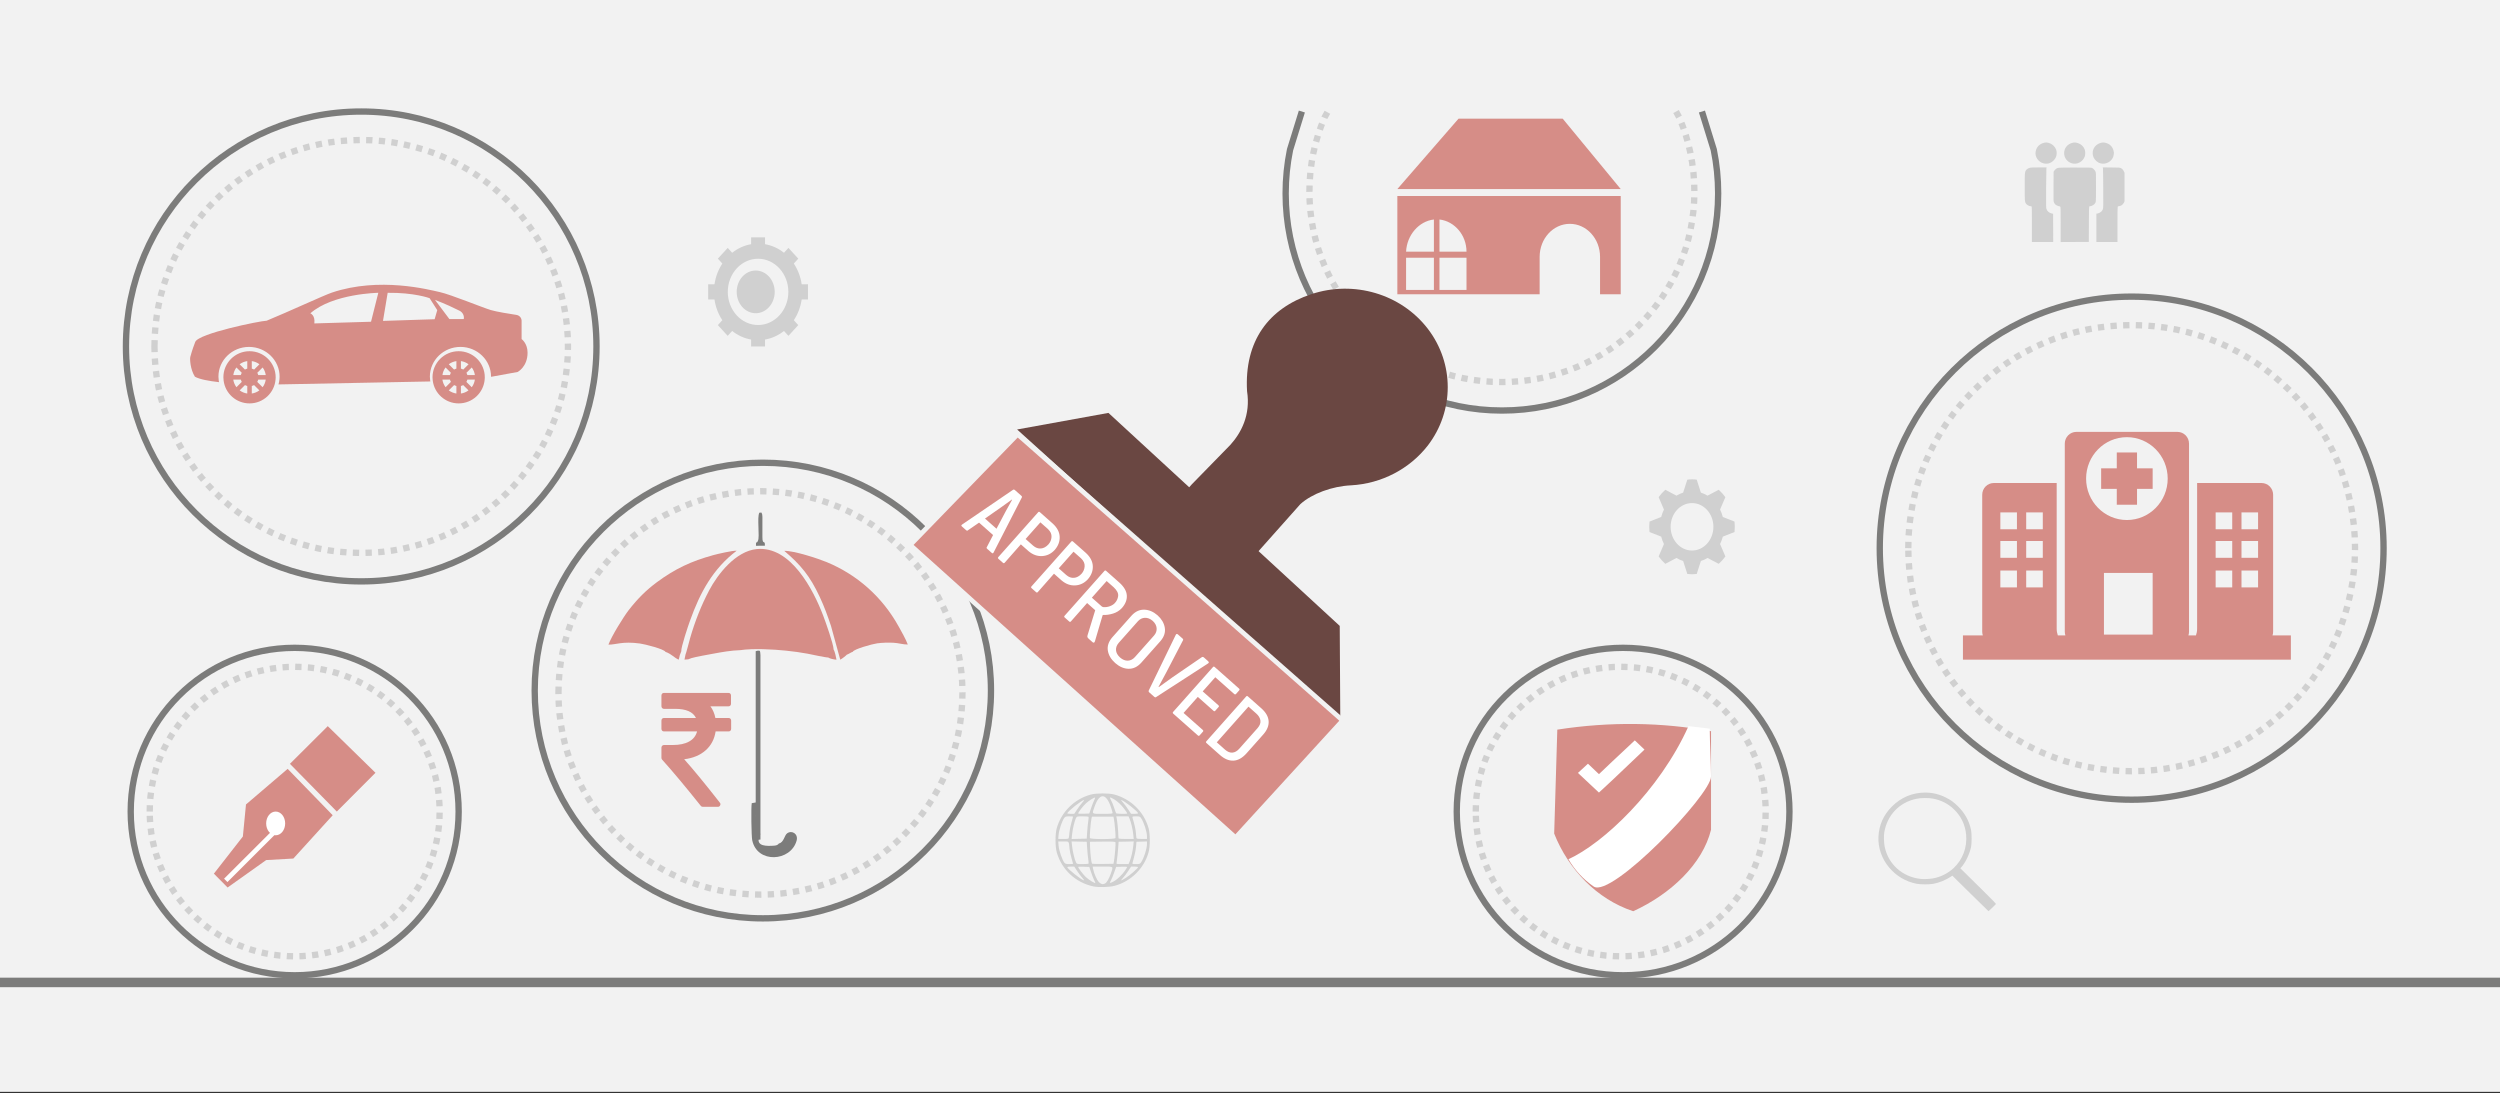 <svg width="526" height="230" xmlns="http://www.w3.org/2000/svg" xmlns:xlink="http://www.w3.org/1999/xlink" overflow="hidden"><rect width="100%" height="100%" fill="#333333" stroke="none"/><defs><clipPath id="clip0"><rect x="0" y="0" width="526" height="230"/></clipPath><clipPath id="clip1"><rect x="135" y="145" width="23" height="25"/></clipPath><clipPath id="clip2"><rect x="135" y="145" width="23" height="25"/></clipPath><clipPath id="clip3"><rect x="135" y="145" width="23" height="25"/></clipPath></defs><g clip-path="url(#clip0)"><rect x="0" y="0" width="526" height="229.667" fill="#FFFFFF"/><rect x="0" y="0" width="526" height="229.667" fill="#F2F2F2"/><path d="M358.088 23.466 360.576 31.509C361.182 34.481 361.5 37.559 361.5 40.712 361.5 65.931 341.129 86.375 316 86.375 290.871 86.375 270.5 65.931 270.5 40.712 270.5 37.559 270.818 34.481 271.424 31.509L273.912 23.466" stroke="#7C7C7B" stroke-width="1.333" stroke-miterlimit="8" fill="#F2F2F2" fill-rule="evenodd"/><path d="M-1 206.7 527 206.701" stroke="#7C7C7B" stroke-width="2" stroke-miterlimit="8" fill="none" fill-rule="evenodd"/><path d="M26.5 72.894C26.5 45.596 48.662 23.466 76 23.466 103.338 23.466 125.5 45.596 125.5 72.894 125.5 100.193 103.338 122.323 76 122.323 48.662 122.323 26.5 100.193 26.5 72.894Z" stroke="#7C7C7B" stroke-width="1.333" stroke-miterlimit="8" fill="#F2F2F2" fill-rule="evenodd"/><path d="M32.5 72.894C32.5 48.905 51.976 29.457 76 29.457 100.024 29.457 119.5 48.905 119.5 72.894 119.5 96.884 100.024 116.331 76 116.331 51.976 116.331 32.5 96.884 32.5 72.894Z" stroke="#D0D0D0" stroke-width="1.333" stroke-miterlimit="8" stroke-dasharray="1.333 1.333" fill="#F2F2F2" fill-rule="evenodd"/><path d="M395.5 115.333C395.5 86.104 419.229 62.41 448.5 62.41 477.771 62.41 501.5 86.104 501.5 115.333 501.5 144.562 477.771 168.256 448.5 168.256 419.229 168.256 395.5 144.562 395.5 115.333Z" stroke="#7C7C7B" stroke-width="1.333" stroke-miterlimit="8" fill="#F2F2F2" fill-rule="evenodd"/><path d="M401.5 115.333C401.5 89.413 422.543 68.401 448.5 68.401 474.457 68.401 495.5 89.413 495.5 115.333 495.5 141.253 474.457 162.265 448.5 162.265 422.543 162.265 401.5 141.253 401.5 115.333Z" stroke="#D0D0D0" stroke-width="1.333" stroke-miterlimit="8" stroke-dasharray="1.333 1.333" fill="#F2F2F2" fill-rule="evenodd"/><path d="M306.5 170.753C306.5 151.726 322.17 136.303 341.5 136.303 360.83 136.303 376.5 151.726 376.5 170.753 376.5 189.779 360.83 205.203 341.5 205.203 322.17 205.203 306.5 189.779 306.5 170.753Z" stroke="#7C7C7B" stroke-width="1.333" stroke-miterlimit="8" fill="#F2F2F2" fill-rule="evenodd"/><path d="M310.5 170.753C310.5 153.932 324.155 140.297 341 140.297 357.845 140.297 371.5 153.932 371.5 170.753 371.5 187.573 357.845 201.208 341 201.208 324.155 201.208 310.5 187.573 310.5 170.753Z" stroke="#D0D0D0" stroke-width="1.333" stroke-miterlimit="8" stroke-dasharray="1.333 1.333" fill="#F2F2F2" fill-rule="evenodd"/><path d="M112.5 145.289C112.5 118.818 133.99 97.359 160.5 97.359 187.01 97.359 208.5 118.818 208.5 145.289 208.5 171.761 187.01 193.22 160.5 193.22 133.99 193.22 112.5 171.761 112.5 145.289Z" stroke="#7C7C7B" stroke-width="1.333" stroke-miterlimit="8" fill="#F2F2F2" fill-rule="evenodd"/><path d="M117.5 145.789C117.5 122.351 136.528 103.35 160 103.35 183.472 103.35 202.5 122.351 202.5 145.789 202.5 169.227 183.472 188.227 160 188.227 136.528 188.227 117.5 169.227 117.5 145.789Z" stroke="#D0D0D0" stroke-width="1.333" stroke-miterlimit="8" stroke-dasharray="1.333 1.333" fill="#F2F2F2" fill-rule="evenodd"/><path d="M352.633 23.466 353.317 24.713C355.367 29.507 356.5 34.778 356.5 40.311 356.5 62.443 338.368 80.384 316 80.384 293.633 80.384 275.5 62.443 275.5 40.311 275.5 34.778 276.633 29.507 278.683 24.713L279.367 23.466" stroke="#D0D0D0" stroke-width="1.333" stroke-miterlimit="8" stroke-dasharray="1.333 1.333" fill="#F2F2F2" fill-rule="evenodd"/><path d="M65 63.648C73.729 58.232 88.853 59.022 100.489 63.987L102 70.897 65 70.897 65 63.648Z" fill="#F2F2F2" fill-rule="evenodd"/><path d="M52.5 73.893C49.463 73.893 47 76.352 47 79.386 47 79.62 47.019 79.85 47.049 80.076 47.39 82.783 49.697 84.877 52.5 84.877 55.378 84.877 57.738 82.668 57.977 79.853 57.99 79.7 58 79.543 58 79.385 58.001 76.352 55.538 73.893 52.5 73.893ZM49.747 77.316 50.868 78.436C50.781 78.585 50.713 78.746 50.669 78.919L49.088 78.919C49.169 78.321 49.398 77.776 49.747 77.316ZM49.081 79.87 50.674 79.87C50.719 80.039 50.785 80.199 50.873 80.346L49.749 81.468C49.401 81.012 49.167 80.466 49.081 79.87ZM52.025 82.798C51.429 82.715 50.887 82.481 50.429 82.136L51.547 81.019C51.695 81.105 51.856 81.169 52.025 81.213L52.025 82.798ZM52.025 77.559C51.852 77.604 51.69 77.672 51.538 77.761L50.418 76.642C50.879 76.293 51.425 76.062 52.025 75.979L52.025 77.559ZM52.977 75.977C53.576 76.061 54.124 76.293 54.583 76.641L53.464 77.76C53.313 77.671 53.15 77.604 52.978 77.558L52.977 75.977 52.977 75.977ZM52.977 82.796 52.977 81.213C53.146 81.169 53.306 81.106 53.453 81.019L54.572 82.136C54.114 82.481 53.572 82.713 52.977 82.796ZM55.254 81.473 54.127 80.346C54.215 80.198 54.286 80.04 54.331 79.87L55.912 79.87C55.828 80.465 55.603 81.015 55.254 81.473ZM54.334 78.919C54.289 78.746 54.221 78.585 54.134 78.436L55.257 77.316C55.603 77.776 55.832 78.321 55.915 78.919L54.334 78.919Z" fill="#D68D87" fill-rule="evenodd"/><path d="M96.5 73.893C93.463 73.893 91 76.352 91 79.386 91 79.62 91.019 79.85 91.049 80.076 91.39 82.783 93.697 84.877 96.499 84.877 99.377 84.877 101.737 82.668 101.977 79.853 101.99 79.7 102 79.543 102 79.385 102.001 76.352 99.538 73.893 96.5 73.893ZM93.747 77.316 94.868 78.436C94.781 78.585 94.712 78.746 94.668 78.919L93.087 78.919C93.169 78.321 93.398 77.776 93.747 77.316ZM93.081 79.87 94.674 79.87C94.719 80.039 94.786 80.199 94.874 80.346L93.751 81.468C93.401 81.012 93.166 80.466 93.081 79.87ZM96.025 82.798C95.429 82.715 94.887 82.481 94.429 82.136L95.547 81.019C95.695 81.105 95.856 81.169 96.025 81.213L96.025 82.798ZM96.025 77.559C95.852 77.604 95.689 77.672 95.538 77.761L94.418 76.642C94.879 76.293 95.424 76.062 96.025 75.979L96.025 77.559ZM96.978 75.977C97.577 76.061 98.124 76.293 98.584 76.641L97.464 77.76C97.314 77.671 97.15 77.602 96.978 77.558L96.978 75.977ZM96.978 82.796 96.978 81.213C97.147 81.169 97.307 81.106 97.454 81.019L98.573 82.136C98.115 82.481 97.572 82.713 96.978 82.796ZM99.254 81.473 98.127 80.347C98.215 80.198 98.287 80.041 98.331 79.871L99.912 79.871C99.828 80.465 99.604 81.015 99.254 81.473ZM98.334 78.919C98.289 78.746 98.222 78.585 98.134 78.436L99.256 77.316C99.603 77.776 99.832 78.321 99.915 78.919L98.334 78.919Z" fill="#D68D87" fill-rule="evenodd"/><path d="M109.745 71.342 109.745 67.494C109.745 66.875 109.281 66.351 108.651 66.255 107.14 66.025 104.46 65.592 103.256 65.232 101.53 64.715 94.861 61.975 92.552 61.46 90.242 60.946 79.826 58.198 69.851 61.554 68.162 62.121 60.569 65.645 56.103 67.477 54.788 67.504 41.772 70.138 41.079 71.943 40.386 73.748 40.169 74.624 40.041 75.082 39.914 75.54 40.041 77.733 41.008 79.26 41.994 79.801 43.892 80.164 46.086 80.408 46.06 80.278 46.033 80.15 46.016 80.018 45.978 79.737 45.96 79.48 45.96 79.235 45.96 75.792 48.845 72.99 52.394 72.99 55.942 72.99 58.828 75.791 58.828 79.235 58.828 79.412 58.815 79.587 58.802 79.76 58.768 80.146 58.696 80.521 58.592 80.883 58.597 80.883 58.609 80.883 58.609 80.883L90.546 80.259C90.531 80.179 90.513 80.1 90.502 80.018 90.464 79.738 90.446 79.481 90.446 79.235 90.446 75.792 93.332 72.99 96.88 72.99 100.428 72.99 103.314 75.791 103.314 79.235 103.314 79.248 103.313 79.259 103.312 79.272L103.449 79.26 108.909 78.263C108.909 78.263 111 77.182 111 74.209 111.001 72.226 109.745 71.342 109.745 71.342ZM78.064 67.694 66.137 68.048C66.357 66.314 65.299 65.925 65.299 65.925 70.04 61.748 79.596 61.606 79.596 61.606L78.064 67.694ZM91.45 67.164 80.581 67.518 81.566 61.607C87.183 61.536 90.392 62.739 90.392 62.739L91.997 65.253 91.45 67.164ZM97.577 67.128 94.549 67.128 91.522 63.093C93.793 63.97 95.611 64.835 96.693 65.382 97.35 65.713 97.709 66.421 97.577 67.128Z" fill="#D68D87" fill-rule="evenodd"/><path d="M4.12 8.716C3.057 8.498 2.982 7.001 2.376 6.572 1.358 5.849 0 6.714 0.394 8.121 1.631 12.559 8.691 12.981 9.723 8.038 9.9 7.184 9.986 1.069 9.822 0.228L8.457 0C8.684 1.013 8.525 0.986 8.174 1.702 9.255 2.836 9.078 2.909 8.358 4.144 8.659 4.625 8.986 4.704 8.872 5.593 8.783 6.274 8.528 6.416 8.014 6.707 9.188 9.038 7.439 9.291 5.606 9.201 4.833 9.163 4.468 9.166 4.12 8.716Z" fill="#7C7C7B" fill-rule="evenodd" transform="matrix(-1.001 0 0 1 168 168.755)"/><path d="M0.002 39.839 0.999 39.942 0.999 0.215C0.806 0.129 0.576 0.077 0.396 0.095 0.12 0.12 0.057 0 0 1.05L0.002 39.839Z" fill="#7C7C7B" fill-rule="evenodd" transform="matrix(-1.001 0 0 1 160 136.802)"/><path d="M1.761 23.5C2.143 23.546 5.323 22.849 6.074 22.704 7.552 22.423 9.071 22.229 10.595 22.066 13.303 21.779 17.545 21.554 20.262 21.964 22.026 21.998 24.296 22.395 25.901 22.701 26.852 22.88 29.594 23.355 30.466 23.629L31.05 23.842C31.069 23.851 31.106 23.87 31.134 23.888L31.954 23.947 31.739 22.886C31.621 22.704 30.91 19.919 30.761 19.407 29.761 15.922 28.445 12.567 26.752 9.357 25.001 6.035 21.228 1.119 16.753 0.688 9.62 0 4.878 9.239 2.801 14.683 2.32 15.953 0.615 20.718 0.606 21.847 0.376 22.081 0.043 23.642 0 23.965 0.373 23.959 1.444 23.746 1.761 23.5Z" fill="#D68D87" fill-rule="evenodd" transform="matrix(-1.001 0 0 1 176 114.834)"/><path d="M11.648 21.213 11.964 22.032C12.036 22.324 12.092 22.737 12.214 22.967 13.158 22.517 13.809 21.7 14.969 21.325 15.207 20.747 19.244 19.71 20.341 19.561 24.09 19.049 25.388 19.831 26.961 19.8 26.332 18.077 23.806 13.964 22.674 12.508 20.813 10.124 19.034 8.339 16.761 6.656 12.968 3.846 9.537 2.235 4.941 0.972 4.021 0.717 0.935 0 0 0.037 4.966 3.809 7.683 8.776 9.841 14.842 10.197 15.842 11.742 20.402 11.648 21.213Z" fill="#D68D87" fill-rule="evenodd" transform="matrix(-1.001 0 0 1 155 115.832)"/><path d="M11.546 21.292C12.028 21.453 12.453 21.819 12.841 21.921 12.959 22.075 12.88 21.976 13.016 22.103 13.037 22.125 13.16 22.233 13.194 22.261 13.38 22.419 13.383 22.428 13.585 22.561L14.181 22.967 14.316 22.53 16.132 15.907C16.867 13.691 17.559 11.788 18.529 9.718 20.585 5.32 22.491 3.039 25.962 0.071 23.963 0 18.773 1.715 17.05 2.433 10.622 5.1 5.377 9.752 1.945 15.935 1.427 16.87 0.376 18.708 0 19.776 0.921 19.794 2.035 19.445 3.044 19.401 4.194 19.352 5.35 19.383 6.431 19.525 7.449 19.661 11.345 20.751 11.546 21.292Z" fill="#D68D87" fill-rule="evenodd" transform="matrix(-1.001 0 0 1 191 115.832)"/><path d="M0.588 0.902 0.591 5.129C0.596 6.973 0 5.595 0.072 6.973L1.942 6.99C1.997 5.875 1.768 6.594 1.531 5.948 1.102 5.096 1.763 1.052 1.234 0.023L0.78 0C0.648 0.276 0.588 0.473 0.588 0.902Z" fill="#7C7C7B" fill-rule="evenodd" transform="matrix(-1.001 0 0 1 161 107.844)"/><g clip-path="url(#clip1)"><g clip-path="url(#clip2)"><g clip-path="url(#clip3)"><path d="M18.687 5.211C18.589 5.113 18.464 5.064 18.312 5.064L15.519 5.064C15.333 4.16 14.985 3.376 14.473 2.712L18.279 2.712C18.432 2.712 18.557 2.663 18.655 2.565 18.752 2.467 18.801 2.342 18.801 2.189L18.801 0.523C18.801 0.37 18.752 0.245 18.655 0.147 18.556 0.049 18.432 0 18.279 0L4.688 0C4.536 0 4.411 0.049 4.312 0.147 4.215 0.245 4.166 0.37 4.166 0.523L4.166 2.695C4.166 2.837 4.217 2.959 4.321 3.063 4.424 3.166 4.547 3.218 4.688 3.218L7.057 3.218C9.354 3.218 10.814 3.833 11.434 5.064L4.688 5.064C4.536 5.064 4.41 5.113 4.312 5.211 4.215 5.309 4.166 5.434 4.166 5.586L4.166 7.253C4.166 7.405 4.214 7.53 4.312 7.628 4.411 7.726 4.536 7.775 4.688 7.775L11.664 7.775C11.424 8.668 10.866 9.349 9.989 9.817 9.112 10.285 7.955 10.52 6.518 10.52L4.688 10.52C4.547 10.52 4.424 10.571 4.321 10.675 4.217 10.778 4.166 10.901 4.166 11.042L4.166 13.117C4.166 13.259 4.214 13.379 4.312 13.476 6.403 15.698 9.115 18.807 12.447 22.804 12.545 22.934 12.681 23 12.856 23L16.041 23C16.27 23 16.428 22.902 16.515 22.706 16.624 22.51 16.602 22.325 16.449 22.15 13.27 18.251 10.77 15.333 8.952 13.395 10.803 13.177 12.306 12.578 13.46 11.598 14.615 10.618 15.317 9.343 15.568 7.775L18.312 7.775C18.464 7.775 18.59 7.726 18.687 7.628 18.785 7.531 18.834 7.405 18.834 7.253L18.834 5.587C18.834 5.434 18.785 5.309 18.687 5.211Z" fill="#D68D87" transform="matrix(1 0 0 1.042 135 145.789)"/></g></g></g><path d="M27.5 170.753C27.5 151.726 42.946 136.303 62 136.303 81.054 136.303 96.5 151.726 96.5 170.753 96.5 189.779 81.054 205.203 62 205.203 42.946 205.203 27.5 189.779 27.5 170.753Z" stroke="#7C7C7B" stroke-width="1.333" stroke-miterlimit="8" fill="#F2F2F2" fill-rule="evenodd"/><path d="M31.5 170.753C31.5 153.932 45.155 140.297 62 140.297 78.845 140.297 92.5 153.932 92.5 170.753 92.5 187.573 78.845 201.208 62 201.208 45.155 201.208 31.5 187.573 31.5 170.753Z" stroke="#D0D0D0" stroke-width="1.333" stroke-miterlimit="8" stroke-dasharray="1.333 1.333" fill="#F2F2F2" fill-rule="evenodd"/><path d="M68.962 152.779 61 160.71 70.865 170.753 79 162.593 68.962 152.779Z" fill="#D68D87" fill-rule="evenodd"/><path d="M70 171.525 60.523 161.766 51.754 169.26 51.1 176 45 183.818 47.887 186.729 56.002 180.96 61.721 180.637 70 171.525Z" fill="#D68D87" fill-rule="evenodd"/><path d="M0 0 9.986 9.986" stroke="#FFFFFF" stroke-width="0.999" stroke-miterlimit="8" fill="none" fill-rule="evenodd" transform="matrix(1.001 0 0 -1 47.5 185.232)"/><path d="M56 173.249C56 171.87 56.895 170.753 58 170.753 59.105 170.753 60 171.87 60 173.249 60 174.628 59.105 175.745 58 175.745 56.895 175.745 56 174.628 56 173.249Z" fill="#FFFFFF" fill-rule="evenodd"/><path d="M478.139 133.688C478.22 133.442 478.266 133.178 478.266 132.904L478.266 104.098C478.266 102.732 477.175 101.625 475.831 101.625L462.274 101.625 462.274 132.286C462.274 132.778 462.187 133.249 462.032 133.688L460.442 133.688C460.523 133.442 460.569 133.178 460.569 132.904L460.569 93.341C460.569 91.975 459.478 90.868 458.133 90.868L436.865 90.868C435.521 90.868 434.43 91.975 434.43 93.341L434.43 132.904C434.43 133.178 434.477 133.442 434.558 133.688L432.968 133.688C432.813 133.249 432.726 132.778 432.726 132.286L432.726 101.625 419.494 101.625C418.15 101.625 417.059 102.732 417.059 104.098L417.059 132.904C417.059 133.178 417.105 133.442 417.186 133.688L413 133.688 413 138.799 482 138.799 482 133.688 478.139 133.688 478.139 133.688ZM424.364 123.59 420.874 123.59 420.874 120.046 424.364 120.046 424.364 123.59ZM424.364 117.367 420.874 117.367 420.874 113.823 424.364 113.823 424.364 117.367ZM424.364 111.351 420.874 111.351 420.874 107.806 424.364 107.806 424.364 111.351ZM429.804 123.59 426.313 123.59 426.313 120.046 429.804 120.046 429.804 123.59ZM429.804 117.367 426.313 117.367 426.313 113.823 429.804 113.823 429.804 117.367ZM429.804 111.351 426.313 111.351 426.313 107.806 429.804 107.806 429.804 111.351ZM452.919 133.523 442.67 133.523 442.67 120.54 452.919 120.54 452.919 133.523ZM447.5 109.413C442.759 109.413 438.916 105.511 438.916 100.697 438.916 95.883 442.76 91.98 447.5 91.98 452.241 91.98 456.084 95.883 456.084 100.697 456.084 105.511 452.241 109.413 447.5 109.413ZM469.661 123.59 466.171 123.59 466.171 120.046 469.661 120.046 469.661 123.59ZM469.661 117.367 466.171 117.367 466.171 113.823 469.661 113.823 469.661 117.367ZM469.661 111.351 466.171 111.351 466.171 107.806 469.661 107.806 469.661 111.351ZM475.1 123.59 471.61 123.59 471.61 120.046 475.1 120.046 475.1 123.59ZM475.1 117.367 471.61 117.367 471.61 113.823 475.1 113.823 475.1 117.367ZM475.1 111.351 471.61 111.351 471.61 107.806 475.1 107.806 475.1 111.351ZM449.63 98.534 452.918 98.534 452.918 102.86 449.63 102.86 449.63 106.2 445.369 106.2 445.369 102.86 442.081 102.86 442.081 98.534 445.369 98.534 445.369 95.195 449.63 95.195 449.63 98.534Z" fill="#D68D87" fill-rule="evenodd"/><path d="M170 63.012 170 59.81 168.673 59.81C168.436 58.2 167.862 56.714 167.018 55.452L167.957 54.42 165.888 52.157 164.948 53.184C163.795 52.266 162.436 51.633 160.964 51.379L160.964 49.928 158.036 49.928 158.036 51.379C156.564 51.633 155.21 52.266 154.047 53.184L153.112 52.157 151.038 54.42 151.982 55.452C151.138 56.719 150.564 58.2 150.327 59.81L149 59.81 149 63.012 150.327 63.012C150.559 64.622 151.138 66.103 151.977 67.37L151.038 68.402 153.108 70.665 154.047 69.633C155.205 70.556 156.559 71.184 158.032 71.443L158.032 72.894 160.959 72.894 160.959 71.443C162.436 71.184 163.79 70.556 164.948 69.633L165.888 70.665 167.957 68.402 167.018 67.37C167.862 66.108 168.436 64.622 168.673 63.012 168.673 63.012 170 63.012 170 63.012ZM165.869 61.411C165.869 65.255 163.011 68.382 159.5 68.382 155.985 68.382 153.126 65.255 153.126 61.411 153.126 57.567 155.985 54.44 159.5 54.44 163.015 54.44 165.869 57.567 165.869 61.411Z" fill="#D0D0D0" fill-rule="evenodd"/><path d="M159.002 65.904C156.793 65.904 155 63.886 155 61.411 155 58.931 156.793 56.917 159.002 56.917 161.207 56.917 163 58.936 163 61.411 163 63.886 161.207 65.904 159.002 65.904Z" fill="#D0D0D0" fill-rule="evenodd"/><path d="M364.942 111.939C364.976 111.578 365 111.21 365 110.837 365 110.469 364.976 110.1 364.942 109.739L362.482 108.769C362.34 108.22 362.143 107.701 361.899 107.213L363.018 104.603C362.604 104.028 362.133 103.509 361.615 103.046L359.26 104.287C358.823 104.016 358.352 103.802 357.864 103.644L356.989 100.918C356.668 100.876 356.335 100.854 356 100.854 355.665 100.854 355.332 100.876 355.011 100.918L354.133 103.644C353.642 103.802 353.171 104.016 352.733 104.287L350.382 103.046C349.863 103.509 349.392 104.028 348.979 104.603L350.097 107.213C349.853 107.701 349.66 108.22 349.518 108.769L347.058 109.739C347.024 110.1 347 110.469 347 110.837 347 111.21 347.024 111.578 347.058 111.939L349.518 112.909C349.66 113.458 349.853 113.977 350.097 114.462L348.979 117.076C349.392 117.651 349.863 118.174 350.382 118.633L352.733 117.392C353.171 117.662 353.642 117.877 354.136 118.035L355.011 120.765C355.332 120.802 355.665 120.825 356 120.825 356.335 120.825 356.668 120.802 356.989 120.765L357.867 118.031C358.358 117.873 358.826 117.662 359.267 117.392L361.618 118.633C362.137 118.17 362.608 117.647 363.021 117.076L361.903 114.462C362.147 113.974 362.34 113.451 362.482 112.909L364.942 111.939ZM356 115.831C353.516 115.831 351.5 113.598 351.5 110.837 351.5 108.081 353.516 105.848 356 105.848 358.484 105.848 360.5 108.081 360.5 110.837 360.5 113.598 358.484 115.831 356 115.831Z" fill="#D0D0D0" fill-rule="evenodd"/><path d="M306.879 24.964C328.79 24.964 328.79 24.964 328.79 24.964 341 39.779 341 39.779 341 39.779 294 39.779 294 39.779 294 39.779L306.879 24.964ZM295.84 52.948C301.694 52.948 301.694 52.948 301.694 52.948 301.694 46.181 301.694 46.181 301.694 46.181 298.516 46.546 296.007 49.473 295.84 52.948ZM302.865 52.948C308.552 52.948 308.552 52.948 308.552 52.948 308.552 49.473 306.043 46.546 302.865 46.181L302.865 52.948ZM308.552 54.228C302.865 54.228 302.865 54.228 302.865 54.228 302.865 60.996 302.865 60.996 302.865 60.996 308.552 60.996 308.552 60.996 308.552 60.996L308.552 54.228ZM301.694 54.228C295.84 54.228 295.84 54.228 295.84 54.228 295.84 60.996 295.84 60.996 295.84 60.996 301.694 60.996 301.694 60.996 301.694 60.996L301.694 54.228ZM294 41.242C341 41.242 341 41.242 341 41.242 341 61.91 341 61.91 341 61.91 294 61.91 294 61.91 294 61.91L294 41.242ZM330.295 47.095C330.295 47.095 330.295 47.095 330.295 47.095 333.808 47.095 336.651 50.205 336.651 54.045 336.651 61.91 336.651 61.91 336.651 61.91 323.94 61.91 323.94 61.91 323.94 61.91 323.94 54.045 323.94 54.045 323.94 54.045 323.94 50.205 326.783 47.095 330.295 47.095Z" fill="#D68D87" fill-rule="evenodd"/><path d="M230.064 186.507C226.3 185.704 223.362 182.966 222.332 179.297 222 178.102 222 175.459 222.332 174.275 223.298 170.829 226.064 168.09 229.528 167.171 230.708 166.864 233.292 166.853 234.461 167.171 237.946 168.112 240.724 170.839 241.668 174.275 242 175.459 242 178.113 241.668 179.297 240.735 182.691 237.946 185.461 234.525 186.37 233.442 186.666 231.137 186.729 230.064 186.507ZM232.488 185.894C232.874 185.693 233.367 184.837 233.743 183.737 234.257 182.226 234.397 182.331 231.995 182.331L229.893 182.331 229.989 182.818C230.161 183.748 230.772 185.133 231.201 185.577 231.641 186.042 232.027 186.137 232.488 185.894ZM230.461 185.725C230.461 185.704 230.332 185.418 230.172 185.101 230.011 184.773 229.732 184.033 229.539 183.452L229.185 182.395 228.016 182.363C227.373 182.342 226.847 182.352 226.847 182.405 226.847 182.617 227.834 183.928 228.402 184.477 229.142 185.175 230.461 185.979 230.461 185.725ZM234.247 185.492C234.976 185.122 236.113 184.055 236.692 183.188 236.949 182.796 237.164 182.448 237.164 182.405 237.164 182.363 236.638 182.342 235.995 182.363L234.836 182.395 234.418 183.589C234.204 184.245 233.882 185.006 233.721 185.27 233.378 185.841 233.475 185.884 234.247 185.492ZM227.716 184.699C227.448 184.403 226.954 183.748 226.622 183.251L226.021 182.331 225.292 182.331C224.895 182.331 224.563 182.384 224.563 182.448 224.563 182.796 227.641 185.239 228.091 185.239 228.156 185.239 227.995 184.996 227.716 184.699ZM236.799 184.752C237.603 184.277 239.448 182.67 239.448 182.448 239.448 182.384 239.115 182.331 238.719 182.331L237.979 182.331 237.378 183.251C237.056 183.748 236.563 184.403 236.284 184.699 236.016 184.996 235.834 185.239 235.887 185.239 235.952 185.239 236.359 185.027 236.799 184.752ZM225.775 181.739C225.775 181.708 225.625 181.168 225.442 180.545 225.26 179.931 225.067 179.022 225.024 178.525 224.885 176.939 224.981 177.045 223.737 177.045L222.654 177.045 222.729 177.944C222.804 178.916 223.491 180.936 223.92 181.475 224.145 181.76 224.284 181.803 224.981 181.803 225.41 181.803 225.775 181.771 225.775 181.739ZM229.035 181.708C229.067 181.655 229.035 181.253 228.971 180.809 228.895 180.375 228.799 179.371 228.745 178.568L228.649 177.109 227.062 177.077 225.464 177.035 225.56 177.954C225.668 179.075 226.097 180.883 226.375 181.412 226.579 181.803 226.59 181.803 227.78 181.803 228.434 181.803 229.003 181.76 229.035 181.708ZM234.365 181.274C234.525 180.513 234.783 177.447 234.697 177.235 234.633 177.077 234.204 177.045 231.973 177.077L229.324 177.109 229.357 178.367C229.399 179.583 229.614 181.496 229.753 181.708 229.786 181.76 230.815 181.792 232.038 181.771L234.268 181.739 234.365 181.274ZM237.657 181.316C237.979 180.555 238.332 179.054 238.44 177.997L238.536 177.035 236.949 177.077 235.351 177.109 235.319 177.711C235.276 178.673 235.008 181.189 234.933 181.507 234.858 181.803 234.879 181.803 236.155 181.803L237.442 181.803 237.657 181.316ZM240.08 181.443C240.67 180.597 241.324 178.578 241.324 177.584L241.324 177.035 240.22 177.077 239.105 177.109 239.029 178.102C238.954 178.938 238.751 179.879 238.29 181.507 238.214 181.792 238.236 181.803 239.019 181.803 239.748 181.803 239.855 181.771 240.08 181.443ZM224.885 176.221C224.928 176.062 224.981 175.523 225.024 175.036 225.067 174.55 225.26 173.641 225.442 173.017 225.625 172.393 225.775 171.865 225.775 171.822 225.775 171.791 225.41 171.759 224.981 171.759 224.284 171.759 224.145 171.801 223.92 172.097 223.491 172.626 222.804 174.656 222.729 175.628L222.654 176.517 223.737 176.517C224.756 176.517 224.831 176.495 224.885 176.221ZM228.745 174.994C228.799 174.201 228.895 173.186 228.971 172.753 229.035 172.319 229.067 171.918 229.035 171.865 229.003 171.801 228.434 171.759 227.78 171.759 226.59 171.759 226.579 171.759 226.375 172.15 226.097 172.679 225.668 174.487 225.56 175.607L225.464 176.527 227.062 176.485 228.649 176.453 228.745 174.994ZM234.697 176.326C234.783 176.125 234.525 173.049 234.365 172.288L234.268 171.822 232.005 171.822 229.732 171.822 229.635 172.288C229.475 173.017 229.228 176.125 229.314 176.326 229.421 176.612 234.59 176.612 234.697 176.326ZM238.44 175.565C238.332 174.508 237.979 173.007 237.657 172.245L237.442 171.759 236.155 171.759 234.869 171.759 234.944 172.129C235.083 172.785 235.287 174.857 235.287 175.607 235.287 176.009 235.33 176.379 235.373 176.432 235.426 176.474 236.155 176.517 237.003 176.517L238.536 176.517 238.44 175.565ZM241.324 175.977C241.324 174.984 240.67 172.975 240.08 172.129 239.855 171.791 239.748 171.759 239.019 171.759 238.311 171.759 238.214 171.791 238.268 171.992 238.74 173.599 238.933 174.487 238.997 175.258 239.029 175.776 239.083 176.263 239.115 176.358 239.147 176.464 239.501 176.517 240.241 176.517L241.324 176.517 241.324 175.977ZM226.622 170.321C226.954 169.814 227.448 169.158 227.716 168.862 227.995 168.566 228.156 168.323 228.091 168.323 227.641 168.323 224.563 170.765 224.563 171.125 224.563 171.178 224.895 171.23 225.292 171.23L226.021 171.23 226.622 170.321ZM229.539 170.11C229.732 169.528 230.011 168.788 230.172 168.471 230.332 168.143 230.44 167.858 230.408 167.826 230.279 167.71 229.153 168.408 228.477 169.031 227.844 169.613 226.847 170.924 226.847 171.167 226.847 171.209 227.373 171.23 228.016 171.209L229.185 171.167 229.539 170.11ZM234.086 171.03C234.086 170.913 233.936 170.374 233.743 169.835 232.724 166.822 231.351 166.758 230.311 169.676 229.721 171.357 229.582 171.23 232.005 171.23 233.807 171.23 234.086 171.209 234.086 171.03ZM237.164 171.156C237.164 170.934 236.134 169.602 235.512 169.021 234.858 168.408 233.882 167.794 233.56 167.794 233.485 167.794 233.571 168.048 233.753 168.355 233.936 168.672 234.236 169.391 234.418 169.962 234.611 170.533 234.794 171.061 234.836 171.114 234.912 171.241 237.164 171.283 237.164 171.156ZM239.448 171.114C239.448 170.755 236.349 168.323 235.887 168.323 235.834 168.323 236.016 168.566 236.284 168.862 236.563 169.158 237.056 169.814 237.378 170.321L237.979 171.23 238.719 171.23C239.115 171.23 239.448 171.178 239.448 171.114Z" fill="#D0D0D0" fill-rule="evenodd"/><path d="M427.511 47.217C427.511 44.406 427.499 43.496 427.448 43.45 427.415 43.417 427.327 43.387 427.252 43.387 426.927 43.383 426.405 43.084 426.234 42.805 426.008 42.423 426 42.302 426 39.333 426 36.36 426.008 36.244 426.238 35.861 426.371 35.637 426.735 35.391 427.069 35.308 427.315 35.242 427.707 35.225 428.989 35.225L430.6 35.225 430.562 35.42C430.541 35.529 430.516 37.425 430.504 39.633 430.487 43.225 430.491 43.678 430.566 43.941 430.713 44.435 431.122 44.785 431.71 44.922L431.973 44.98 431.986 47.953 431.998 50.922 429.757 50.922 427.511 50.922 427.511 47.217ZM433.564 47.242C433.564 43.741 433.559 43.554 433.467 43.475 433.417 43.425 433.309 43.387 433.23 43.387 433.05 43.387 432.595 43.167 432.407 42.988 432.332 42.913 432.219 42.739 432.157 42.602 432.048 42.352 432.048 42.298 432.061 39.242L432.078 36.136 432.215 35.923C432.295 35.807 432.445 35.641 432.558 35.558 432.954 35.25 432.912 35.254 436.615 35.254 440.008 35.254 440.008 35.254 440.221 35.366 440.484 35.508 440.739 35.786 440.889 36.106 440.998 36.339 440.998 36.381 440.998 39.358 440.998 42.689 441.014 42.535 440.664 42.934 440.476 43.15 440.013 43.387 439.783 43.387 439.699 43.387 439.603 43.417 439.57 43.458 439.528 43.508 439.507 44.593 439.499 47.213L439.487 50.897 436.527 50.91 433.564 50.926 433.564 47.242ZM441.077 47.941 441.077 44.959 441.29 44.926C441.578 44.88 441.974 44.672 442.171 44.464 442.258 44.373 442.379 44.173 442.438 44.02 442.538 43.749 442.542 43.645 442.521 39.678 442.513 37.445 442.484 35.529 442.463 35.416L442.421 35.221 444.216 35.237C445.99 35.254 446.011 35.254 446.244 35.379 446.537 35.533 446.687 35.695 446.862 36.057L447 36.343 447 39.358 447 42.373 446.854 42.672C446.654 43.076 446.178 43.387 445.76 43.387 445.677 43.387 445.598 43.425 445.568 43.487 445.531 43.554 445.514 44.826 445.514 47.255L445.514 50.922 443.293 50.922 441.077 50.922 441.077 47.941ZM429.886 34.348C428.822 34.044 428.104 32.942 428.296 31.907 428.425 31.233 428.701 30.776 429.197 30.422 429.548 30.173 430.132 29.977 430.512 29.977 431.063 29.977 431.727 30.281 432.115 30.705 432.549 31.175 432.729 31.616 432.729 32.21 432.729 32.851 432.499 33.37 432.023 33.819 431.405 34.393 430.675 34.576 429.886 34.348ZM435.959 34.373C434.97 34.098 434.294 33.233 434.294 32.239 434.294 31.171 434.958 30.335 436.035 30.048 436.377 29.957 436.648 29.961 437.003 30.052 437.792 30.26 438.364 30.763 438.627 31.487 438.769 31.873 438.769 32.551 438.627 32.942 438.222 34.036 437.045 34.668 435.959 34.373ZM441.966 34.373C441.599 34.273 441.357 34.14 441.073 33.886 440.559 33.425 440.296 32.867 440.296 32.235 440.296 31.179 440.973 30.331 442.041 30.048 442.383 29.957 442.655 29.961 443.035 30.056 443.903 30.281 444.47 30.842 444.688 31.707 444.788 32.094 444.792 32.169 444.733 32.522 444.65 33.005 444.516 33.304 444.224 33.653 443.69 34.289 442.747 34.589 441.966 34.373Z" fill="#D0D0D0" fill-rule="evenodd"/><path d="M360 153.847C349.679 151.98 338.833 151.78 327.657 153.514L327 175.385C329.958 182.854 335.94 189.188 343.631 191.722 351.52 188.121 358.225 181.787 360 174.585L360 153.847Z" fill="#D68D87" fill-rule="evenodd"/><path d="M355.263 152.779C349.143 166.403 337.185 177.536 330 180.778 331.398 183.158 333.192 185.076 335.322 186.529 339.048 189.041 360 167.221 360 163.381 359.979 160.231 359.748 156.459 359.727 153.308L355.263 152.779Z" fill="#FFFFFF" fill-rule="evenodd"/><path d="M343.961 155.774 339.136 160.297 336.417 162.882 334.107 160.685 332 162.623 336.417 166.758 336.417 166.758 336.417 166.758 339.136 164.238 346 157.713 343.961 155.774Z" fill="#FFFFFF" fill-rule="evenodd"/><path d="M414.556 187.975 410.774 184.243 410.408 184.485C409.403 185.157 407.962 185.741 406.757 185.958 405.933 186.107 404.125 186.102 403.312 185.953 398.536 185.073 395 180.738 395.226 176.032 395.347 173.575 396.291 171.459 398.063 169.69 400.002 167.752 402.388 166.758 405.094 166.758 406.571 166.758 407.992 167.094 409.363 167.777 410.428 168.306 411.066 168.765 411.97 169.66 413.406 171.079 414.32 172.74 414.712 174.643 414.867 175.409 414.867 177.431 414.712 178.202 414.41 179.685 413.471 181.618 412.612 182.523L412.457 182.686 416.233 186.408C419.533 189.661 420 190.14 419.925 190.229 419.764 190.432 418.423 191.722 418.383 191.717 418.358 191.712 416.635 190.032 414.556 187.975ZM406.631 184.826C408.238 184.559 409.815 183.778 411.031 182.656 412.944 180.881 413.918 178.296 413.677 175.637 413.481 173.516 412.597 171.687 411.081 170.253 409.875 169.111 408.499 168.4 406.802 168.049 405.848 167.846 404.185 167.856 403.181 168.073 399.615 168.83 397.084 171.479 396.456 175.103 396.321 175.894 396.361 177.293 396.547 178.192 397.315 181.855 400.273 184.495 404.095 184.925 404.733 184.994 405.873 184.95 406.631 184.826Z" fill="#D0D0D0" fill-rule="evenodd"/><path d="M262.38 82.306C261.773 71.734 266.93 64.869 275.909 61.892 284.827 58.915 294.777 61.831 300.419 69.182 306 76.473 306 86.437 300.419 93.728 296.597 98.649 290.712 101.748 284.281 102.112 280.277 102.294 276.03 103.874 273.604 106.061L264.686 116.086C262.805 118.516 259.771 120.825 255.707 118.455L249.458 113.23C246 109.038 247.577 105.393 250.732 101.93L258.861 93.606C261.106 91.115 263.169 87.348 262.38 82.306Z" fill="#6A4742" fill-rule="evenodd"/><path d="M281.88 131.689 233.215 86.874 214 90.363 282 151.78 281.88 131.689Z" fill="#6A4742" fill-rule="evenodd"/><path d="M282.5 151.596 259.958 176.245 191.5 114.666 214.099 91.368 282.5 151.596Z" stroke="#F2F2F2" stroke-miterlimit="8" fill="#D68D87" fill-rule="evenodd"/><path d="M262.681 148.678 256.009 156.189 257.747 157.728C258.277 158.189 258.798 158.397 259.309 158.35 259.82 158.304 260.297 158.032 260.739 157.534L264.598 153.19C265.074 152.636 265.271 152.096 265.189 151.57 265.106 151.044 264.812 150.56 264.307 150.118ZM262.551 146.52 265.402 149.045C266.35 149.894 266.855 150.789 266.92 151.73 266.984 152.671 266.613 153.6 265.807 154.516L262.259 158.511C261.383 159.485 260.47 159.994 259.519 160.038 258.569 160.082 257.625 159.689 256.685 158.859L253.834 156.334C253.778 156.283 253.746 156.227 253.737 156.166 253.729 156.106 253.75 156.047 253.798 155.99L262.205 146.525C262.306 146.412 262.422 146.41 262.551 146.52ZM255.565 140.332 260.693 144.874C260.75 144.925 260.785 144.984 260.798 145.049 260.811 145.114 260.793 145.175 260.745 145.232L260.054 146.011C260.004 146.067 259.947 146.099 259.885 146.105 259.822 146.112 259.758 146.087 259.693 146.032L255.695 142.49 253.05 145.467 256.364 148.402C256.492 148.515 256.499 148.635 256.386 148.762L255.681 149.556C255.577 149.668 255.467 149.674 255.35 149.576L252.021 146.627 249.023 150.001 253.07 153.585C253.126 153.636 253.159 153.692 253.167 153.753 253.175 153.814 253.155 153.873 253.106 153.929L252.4 154.724C252.288 154.851 252.168 154.858 252.04 154.745L246.848 150.146C246.792 150.096 246.759 150.04 246.751 149.979 246.743 149.918 246.763 149.859 246.812 149.803L255.219 140.338C255.32 140.224 255.435 140.222 255.565 140.332ZM247.563 133.391C247.643 133.369 247.732 133.399 247.829 133.481L248.817 134.356C248.887 134.418 248.927 134.475 248.938 134.527 248.949 134.58 248.941 134.636 248.913 134.697L245.41 141.428 243.755 144.509 243.819 144.565 246.653 142.528 252.912 138.238C252.965 138.213 253.024 138.205 253.089 138.214 253.154 138.224 253.212 138.25 253.262 138.293L254.186 139.111C254.318 139.238 254.362 139.343 254.32 139.425 254.277 139.508 254.218 139.57 254.141 139.611L243.222 146.68C243.157 146.72 243.097 146.734 243.04 146.721 242.983 146.708 242.927 146.676 242.872 146.625L241.789 145.666C241.719 145.601 241.68 145.537 241.672 145.473 241.663 145.409 241.669 145.35 241.691 145.295L247.382 133.568C247.423 133.473 247.484 133.414 247.563 133.391ZM240.887 129.987C240.324 130.011 239.837 130.248 239.426 130.698L235.383 135.249C234.963 135.729 234.771 136.243 234.808 136.79 234.845 137.337 235.129 137.853 235.66 138.337 236.197 138.801 236.742 139.023 237.296 139.004 237.849 138.985 238.344 138.735 238.779 138.256L242.821 133.705C243.224 133.236 243.402 132.721 243.355 132.162 243.307 131.603 243.033 131.093 242.531 130.633 241.998 130.178 241.45 129.963 240.887 129.987ZM240.759 128.277C241.744 128.306 242.673 128.7 243.545 129.459 244.394 130.217 244.902 131.081 245.07 132.052 245.238 133.023 244.943 133.958 244.186 134.856L240.087 139.471C239.301 140.321 238.421 140.735 237.446 140.712 236.471 140.69 235.537 140.289 234.646 139.51 233.768 138.729 233.25 137.859 233.093 136.9 232.936 135.941 233.245 135.007 234.019 134.097L238.118 129.482C238.894 128.65 239.774 128.248 240.759 128.277ZM232.84 122.249 229.729 125.751 231.802 127.586C231.851 127.628 231.906 127.66 231.966 127.682 232.026 127.704 232.08 127.721 232.127 127.733 232.606 127.778 233.069 127.716 233.518 127.546 233.967 127.376 234.311 127.159 234.552 126.894 234.955 126.473 235.19 125.976 235.259 125.401 235.328 124.827 235.021 124.218 234.338 123.576ZM232.726 120.105 235.529 122.588C236.514 123.479 237.033 124.384 237.084 125.303 237.136 126.223 236.785 127.104 236.032 127.949 235.513 128.498 234.893 128.881 234.172 129.098 233.451 129.315 232.773 129.412 232.138 129.388 232.099 129.383 232.067 129.388 232.041 129.401 232.015 129.415 231.998 129.433 231.992 129.457 231.992 129.457 231.962 129.557 231.901 129.758 231.84 129.959 231.695 130.445 231.466 131.215 231.238 131.985 230.873 133.223 230.372 134.93 230.311 135.112 230.232 135.207 230.135 135.213 230.038 135.219 229.955 135.19 229.886 135.124L229.059 134.391C228.898 134.248 228.807 134.119 228.787 134.005 228.767 133.891 228.782 133.763 228.832 133.622L230.433 128.389 228.728 126.878 225.324 130.743C225.211 130.87 225.091 130.877 224.963 130.764L224.009 129.919C223.953 129.868 223.92 129.813 223.912 129.752 223.904 129.691 223.925 129.632 223.973 129.575L232.38 120.111C232.481 119.997 232.596 119.995 232.726 120.105ZM225.869 116.075 222.759 119.577 224.353 120.99C224.86 121.427 225.401 121.623 225.975 121.576 226.549 121.53 227.08 121.24 227.566 120.707 227.953 120.272 228.168 119.756 228.209 119.157 228.251 118.559 228.002 118.002 227.464 117.487ZM225.755 113.932 228.479 116.344C229.403 117.194 229.886 118.119 229.926 119.117 229.967 120.115 229.616 121.04 228.872 121.892 228.137 122.686 227.258 123.112 226.235 123.169 225.211 123.227 224.255 122.881 223.367 122.131L221.757 120.705 218.354 124.569C218.24 124.697 218.12 124.704 217.993 124.591L217.039 123.746C216.982 123.695 216.95 123.64 216.942 123.579 216.934 123.518 216.954 123.459 217.003 123.402L225.409 113.937C225.51 113.824 225.626 113.822 225.755 113.932ZM218.899 109.902 215.788 113.404 217.383 114.816C217.89 115.254 218.43 115.45 219.005 115.403 219.579 115.356 220.109 115.067 220.596 114.534 220.983 114.099 221.197 113.582 221.239 112.984 221.28 112.386 221.032 111.829 220.493 111.314ZM218.785 107.758 221.509 110.171C222.433 111.021 222.915 111.945 222.956 112.943 222.997 113.941 222.646 114.867 221.902 115.719 221.167 116.513 220.288 116.938 219.264 116.996 218.241 117.053 217.285 116.707 216.397 115.958L214.787 114.532 211.383 118.396C211.27 118.523 211.15 118.531 211.023 118.418L210.068 117.572C210.012 117.522 209.98 117.466 209.972 117.405 209.964 117.344 209.984 117.285 210.033 117.228L218.439 107.764C218.54 107.65 218.656 107.648 218.785 107.758ZM212.9 105.105 210.688 106.698 207.242 109.104 209.664 111.249 211.587 107.608 212.948 105.147ZM213.295 103.002C213.367 102.999 213.447 103.034 213.535 103.109L214.889 104.308C214.961 104.369 215.005 104.427 215.022 104.483 215.039 104.538 215.027 104.603 214.987 104.679L209.073 116.208C209.04 116.285 208.991 116.348 208.928 116.395 208.864 116.443 208.785 116.428 208.689 116.351L207.718 115.491C207.585 115.378 207.544 115.275 207.593 115.182L208.945 112.57 205.998 109.96 203.578 111.626C203.535 111.658 203.487 111.666 203.435 111.651 203.383 111.637 203.328 111.604 203.272 111.554L202.412 110.792C202.322 110.716 202.274 110.644 202.267 110.578 202.261 110.512 202.311 110.443 202.417 110.37L213.11 103.074C213.161 103.03 213.222 103.006 213.295 103.002Z" fill="#FFFFFF" fill-rule="evenodd"/></g></svg>